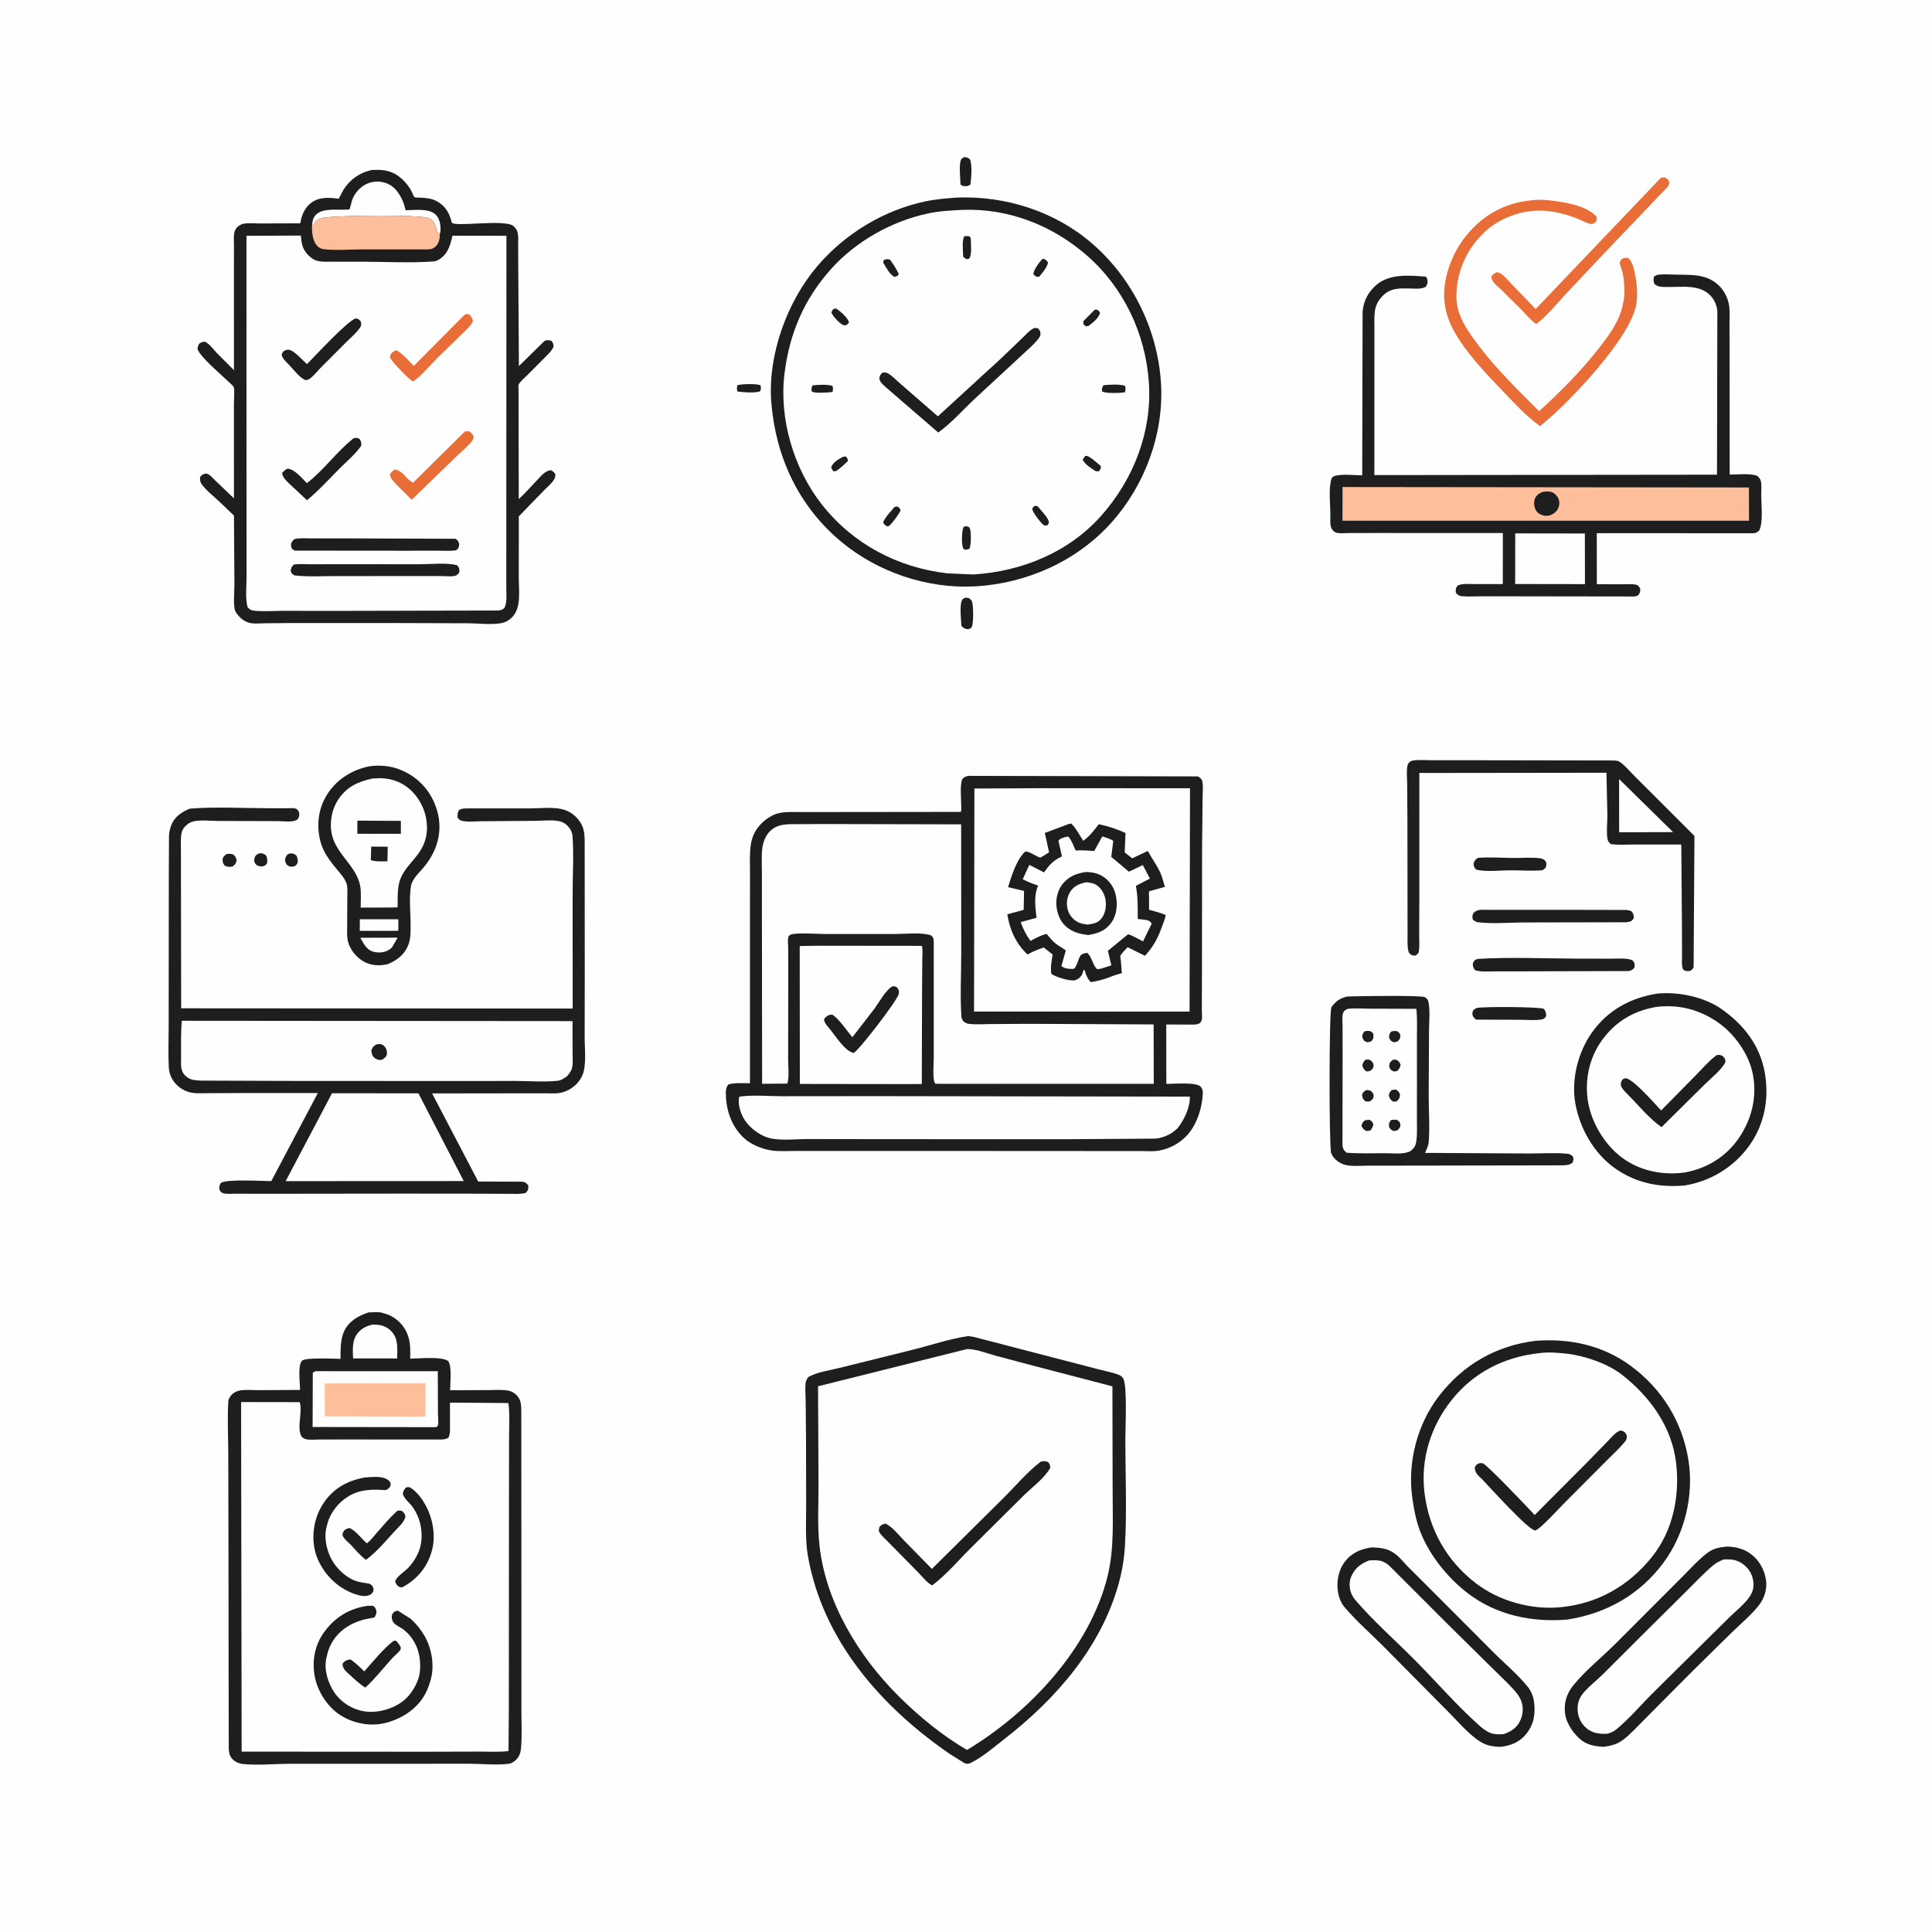 <svg version="1.1" xmlns="http://www.w3.org/2000/svg" style="display: block;" viewBox="0 0 2048 2048" width="1024" height="1024">
<path transform="translate(0,0)" fill="rgb(254,254,254)" d="M -0 -0 L 2048 0 L 2048 2048 L -0 2048 L -0 -0 z"/>
<path transform="translate(0,0)" fill="rgb(31,30,31)" d="M 305.082 905.5 C 306.042 905.098 306.394 904.89 307.536 904.752 C 310.791 904.36 312.193 905.285 314.5 907.331 C 315.126 909.217 315.89 911.187 315.646 913.201 C 315.296 916.094 314.606 916.344 312.5 918.112 C 309.848 918.838 308.692 919.204 306 918.025 C 303.338 916.858 302.784 914.499 302.06 912 C 302.601 908.968 302.817 907.781 305.082 905.5 z"/>
<path transform="translate(0,0)" fill="rgb(31,30,31)" d="M 275 904.5 C 278.13 904.335 279.899 904.997 282.194 906.983 C 283.397 910.045 283.411 911.716 283.145 915 C 281.189 917.9 280.774 917.633 277.534 918.5 C 275.062 918.31 272.735 918.056 271.021 915.994 C 269.362 913.997 269.08 911.939 269.849 909.5 C 270.874 906.25 272.176 905.928 275 904.5 z"/>
<path transform="translate(0,0)" fill="rgb(31,30,31)" d="M 239.765 905.5 C 242.826 904.797 244.128 904.821 247.139 905.713 C 249.716 908.201 250.036 908.541 250.881 912 C 249.744 915.953 249.541 916.094 246.521 918.5 C 243.224 919.064 241.601 919.118 238.5 917.797 C 236.664 915.812 235.883 914.299 235.94 911.5 C 235.998 908.666 237.862 907.234 239.765 905.5 z"/>
<path transform="translate(0,0)" fill="rgb(31,30,31)" d="M 781.557 408.5 L 782.65 408.12 C 786.957 407.002 802.502 406.551 806.275 408.5 C 806.66 411.64 806.938 412.171 805.5 414.928 C 798.787 416.802 788.938 415.89 782 415.079 C 780.554 412.736 781.275 411.155 781.557 408.5 z"/>
<path transform="translate(0,0)" fill="rgb(31,30,31)" d="M 1022.15 166.5 C 1025.68 166.919 1025.92 166.879 1028.5 169.277 C 1030.66 177.09 1029.63 187.623 1028.69 195.71 L 1025.5 197.281 C 1022.12 197.224 1020.7 197.827 1018.14 195.5 C 1018.03 188.137 1016.56 177.706 1018.21 170.694 C 1018.83 168.106 1020.04 167.857 1022.15 166.5 z"/>
<path transform="translate(0,0)" fill="rgb(31,30,31)" d="M 1023.77 633.5 L 1027 633.958 C 1028.48 635.085 1029.37 635.45 1030.17 637.194 C 1032.02 641.207 1032.02 660.354 1030.27 664.408 C 1029.57 666.038 1027.99 666.302 1026.5 667.035 C 1022.69 666.71 1021.84 666.082 1019.13 663.5 C 1018.79 657.18 1017.15 642.436 1019.5 636.763 C 1020.4 634.578 1021.78 634.364 1023.77 633.5 z"/>
<path transform="translate(0,0)" fill="rgb(31,30,31)" d="M 1565.27 1068.5 C 1572.66 1066.93 1630.71 1067.16 1636.5 1069.39 C 1638.63 1072.05 1638.79 1073.25 1639.03 1076.5 C 1637.93 1079.25 1637.81 1079.11 1635.16 1080.5 C 1628.15 1081.97 1619.37 1081.01 1612.17 1081.03 L 1564.5 1080.84 C 1562.32 1078.61 1560.29 1077.04 1560.89 1073.5 C 1561.43 1070.33 1562.74 1070.05 1565.27 1068.5 z"/>
<path transform="translate(0,0)" fill="rgb(31,30,31)" d="M 1566.39 909.5 L 1567.72 909.297 C 1579.95 908.432 1592.96 909.41 1605.26 909.494 C 1614.14 909.554 1624.65 908.548 1633.37 909.974 C 1635.1 910.257 1636.27 910.934 1637.62 912.046 C 1639.02 913.196 1639.41 915.204 1639.17 917 C 1638.72 920.331 1637.67 920.626 1635.12 922.5 C 1623.82 923.481 1612.15 922.528 1600.81 922.564 C 1589.78 922.6 1575.5 924.405 1565 921.913 C 1562.46 919.333 1562.5 919.115 1561.99 915.5 C 1563.27 912.148 1563.32 911.672 1566.39 909.5 z"/>
<path transform="translate(0,0)" fill="rgb(31,30,31)" d="M 1569.03 964.44 L 1688 964.502 L 1716.56 964.597 C 1720.76 964.647 1725.67 964.114 1729.5 966.003 C 1731.89 969.232 1731.74 969.668 1731.84 973.5 C 1729.17 977.143 1728.56 976.727 1724.3 977.622 L 1615.28 977.847 C 1599.99 977.874 1582.61 979.499 1567.59 977.715 C 1564.91 977.397 1563.27 976.658 1561.28 974.79 C 1560.5 971.888 1560.7 970.773 1561.78 967.983 C 1564.58 965.341 1565.41 965.27 1569.03 964.44 z"/>
<path transform="translate(0,0)" fill="rgb(31,30,31)" d="M 1566.3 1016.5 C 1601.07 1014.36 1637.02 1016.13 1671.91 1016.18 L 1708.55 1016.24 C 1715.3 1016.26 1724.24 1015.28 1730.5 1017.95 C 1733.22 1021.36 1732.91 1021.39 1732.66 1025.5 C 1730.31 1028.35 1730.08 1028.41 1726.5 1029.37 L 1619.08 1029.65 L 1583.86 1029.71 C 1577.34 1029.71 1569.93 1030.47 1563.69 1028.5 C 1561.58 1025.84 1561.38 1024.74 1561.2 1021.5 C 1562.86 1017.87 1562.61 1017.96 1566.3 1016.5 z"/>
<path transform="translate(0,0)" fill="rgb(232,109,55)" d="M 1760.56 188.5 L 1764.5 187.892 C 1767.88 189.744 1768.08 189.778 1769.8 193.5 C 1769.25 196.199 1768.26 197.408 1766.46 199.437 L 1698.68 270.385 L 1659.95 311.527 C 1650 322.232 1640.15 334.826 1628.38 343.489 C 1622.36 339.21 1617.43 333.101 1612.29 327.806 L 1589.86 305.588 C 1586.02 302.365 1581.5 298.717 1580.85 293.5 C 1581.9 290.947 1584.25 289.95 1586.5 288.588 C 1592.35 288.965 1597.59 296.183 1601.52 300.31 L 1627.88 327.577 L 1760.56 188.5 z"/>
<path transform="translate(0,0)" fill="rgb(232,109,55)" d="M 1623.09 212.396 C 1629.59 211.383 1637.54 211.734 1644.09 212.555 C 1659.14 214.438 1682.01 217.874 1692.5 229.825 C 1692.8 232.145 1692.78 234.102 1690.82 235.82 C 1688.96 237.453 1687.37 237.76 1685 237.136 C 1680.93 236.066 1676.61 233.52 1672.64 231.963 C 1660.14 227.064 1647.01 223.478 1633.5 223.243 C 1612.05 222.87 1588.64 231.541 1573.16 246.5 C 1554.53 264.504 1544.1 287.885 1543.83 313.871 C 1543.63 334.126 1555.65 350.705 1567.3 366.167 C 1586.61 391.778 1608.99 413.182 1631.48 435.898 C 1653.47 415.981 1674.18 395.092 1692.7 371.884 C 1701.5 360.851 1710.89 348.635 1716.38 335.545 C 1719.47 328.197 1720.85 321.066 1721.93 313.242 C 1722.08 305.463 1721.67 296.615 1720.01 289 C 1719.48 286.535 1716.65 279.98 1717.12 278 C 1717.39 276.825 1718.24 275.864 1718.81 274.796 C 1721.41 273.166 1722.82 273.278 1725.77 273.328 C 1730.32 277.241 1731.84 284.051 1732.98 289.733 L 1733.33 291.5 C 1735.23 300.812 1735.98 311.09 1734.89 320.571 C 1730.75 356.525 1660.64 429.854 1632.46 451.628 L 1630.53 450.278 C 1617.62 440.627 1605.78 427.917 1594.64 416.294 C 1575.85 396.687 1554.16 374.386 1541.07 350.5 C 1536.15 341.524 1532.49 331.205 1531.31 321 C 1528.41 296.067 1539.14 268.061 1554.86 249.046 C 1572.53 227.67 1595.56 214.988 1623.09 212.396 z"/>
<path transform="translate(0,0)" fill="rgb(31,30,31)" d="M 1496.29 806.5 C 1502.74 805.076 1510.52 805.853 1517.12 805.852 L 1558.37 805.877 L 1707.03 806.117 C 1709.51 806.163 1714.21 805.92 1716.32 807.201 C 1722.04 810.676 1728.58 818.74 1733.51 823.498 L 1796.19 886.141 L 1795.3 1025.5 C 1793.88 1027.53 1793.18 1028.88 1790.5 1029.34 C 1788.14 1029.75 1786.11 1029.15 1784.2 1027.84 C 1782.31 1023.58 1783.05 1018.09 1783.02 1013.46 L 1782.93 982.281 L 1782.24 895.211 L 1732.04 895.224 C 1723.92 895.328 1715.58 895.82 1707.5 894.814 C 1705.96 893.304 1704.45 891.924 1704.05 889.681 C 1702.7 882.074 1703.87 872.175 1703.89 864.363 L 1702.91 819.129 L 1504.55 819.384 L 1504.54 955.737 L 1504.39 990.125 C 1504.36 995.881 1504.87 1002.32 1504.12 1007.98 C 1503.71 1011 1502.82 1011.12 1500.5 1012.95 C 1496 1012.87 1496.31 1012.69 1493.35 1009.69 C 1491.59 1003.61 1492.09 997.258 1492.07 990.992 L 1492.03 961.238 L 1491.93 870.85 L 1491.67 831.428 C 1491.64 825.437 1490.77 817.867 1491.89 812 C 1492.49 808.813 1493.68 808.202 1496.29 806.5 z"/>
<path transform="translate(0,0)" fill="rgb(254,254,254)" d="M 1716.31 825.828 L 1773.52 882.068 L 1716.37 882.224 L 1716.31 825.828 z"/>
<path transform="translate(0,0)" fill="rgb(31,30,31)" d="M 391.962 812.242 C 402.995 810.835 413.63 811.74 424 815.829 C 440.345 822.275 453.18 834.445 460.219 850.574 C 470.838 874.909 465.977 898.963 449.5 919.016 C 444.619 924.956 436.925 931.595 435.635 939.3 C 433.477 952.191 435.307 968.125 435.247 981.327 C 435.214 988.797 435.472 995.445 432.525 1002.46 C 428.396 1012.29 420.516 1018.11 410.954 1022.07 C 401.978 1024.22 392.441 1023.59 384.452 1018.61 C 377.275 1014.14 371.285 1006.74 369.021 998.533 C 367.507 993.045 368.015 986.872 368.02 981.204 L 368.172 950.635 C 368.189 946.079 368.751 940.378 367.175 936.103 C 365.226 930.817 360.973 926.174 357.417 921.906 C 349.004 911.807 341.531 902.023 338.866 888.74 C 335.48 871.864 338.095 855.041 347.808 840.609 C 358.101 825.316 374.13 815.634 391.962 812.242 z"/>
<path transform="translate(0,0)" fill="rgb(254,254,254)" d="M 381.954 994.08 L 421.497 993.955 L 415.559 1004.29 C 414.32 1005.51 413.01 1006.49 411.488 1007.32 C 406.635 1010 400.392 1010.29 395.136 1008.67 C 388.391 1006.59 385.173 999.78 381.954 994.08 z"/>
<path transform="translate(0,0)" fill="rgb(254,254,254)" d="M 381.427 974.461 L 422.275 974.46 L 422.22 986.717 L 381.4 986.765 L 381.427 974.461 z"/>
<path transform="translate(0,0)" fill="rgb(254,254,254)" d="M 395.115 825.222 L 402.795 824.919 C 416.155 825.017 428.079 829.859 437.418 839.572 C 445.053 847.513 450.424 858.268 452.017 869.195 C 453.949 882.449 451.437 893.955 443.482 904.849 C 437.17 913.49 428.916 920.908 424.732 930.958 C 420.812 940.378 421.681 951.798 421.509 961.854 L 412.25 962.033 L 382.354 962.073 C 382.295 954.723 383.145 945.635 381.698 938.457 C 377.571 917.978 356.799 905.876 351.898 885 C 348.962 872.495 351.575 857.989 358.687 847.33 C 367.586 833.996 379.849 828.401 395.115 825.222 z"/>
<path transform="translate(0,0)" fill="rgb(31,30,31)" d="M 393.509 897.431 L 411.027 897.563 L 410.687 913.073 C 405.442 913.019 397.901 913.565 393.067 911.737 L 393.509 897.431 z"/>
<path transform="translate(0,0)" fill="rgb(31,30,31)" d="M 378.858 869.902 L 424.909 870.167 L 424.937 883.864 L 378.759 883.826 L 378.858 869.902 z"/>
<path transform="translate(0,0)" fill="rgb(31,30,31)" d="M 1454.02 1640.32 C 1463.44 1640.57 1471.15 1641.32 1478.97 1647.2 C 1484.01 1650.99 1487.89 1656 1492.21 1660.53 L 1513.78 1682.01 L 1582.79 1751.21 C 1594.85 1763.32 1609.23 1775.15 1619.81 1788.5 C 1623.11 1792.67 1625.35 1798.27 1626.07 1803.54 C 1627.8 1816.31 1626.23 1827.68 1617.88 1838.01 C 1610.84 1846.73 1602 1850.27 1591.19 1851.7 C 1582.86 1851.61 1575.75 1850.55 1568.58 1845.91 C 1556.29 1837.96 1545.24 1824.57 1534.8 1814.18 L 1467.84 1746.57 C 1453.82 1732.34 1437.71 1718.49 1424.92 1703.23 C 1421.56 1699.21 1419.34 1693.51 1418.44 1688.41 C 1416.49 1677.37 1418.52 1664.95 1425.34 1655.87 C 1432.71 1646.04 1442.24 1641.94 1454.02 1640.32 z"/>
<path transform="translate(0,0)" fill="rgb(254,254,254)" d="M 1451.31 1654.12 C 1455.59 1653.93 1460.57 1653.52 1464.68 1654.89 C 1467.86 1655.95 1470.55 1657.76 1473 1660.02 L 1531.38 1718.43 L 1581.27 1767.73 C 1589.32 1775.76 1598.05 1783.66 1605.57 1792.15 C 1608.05 1794.95 1610.37 1798.08 1611.91 1801.5 C 1615.09 1808.54 1614.81 1816.45 1611.69 1823.44 C 1608.08 1831.52 1602.21 1835.22 1594.2 1838.2 C 1589.96 1838.58 1584.8 1838.71 1580.73 1837.3 C 1576.12 1835.7 1571.48 1832.17 1567.84 1828.91 C 1544.37 1807.89 1523.16 1783.41 1501 1760.97 C 1479.91 1739.62 1456.6 1719.18 1437.04 1696.5 C 1435.09 1694.25 1433.61 1691.82 1432.43 1689.09 C 1430.41 1684.43 1430.05 1676.77 1432.03 1672 C 1436.05 1662.28 1441.98 1657.86 1451.31 1654.12 z"/>
<path transform="translate(0,0)" fill="rgb(31,30,31)" d="M 1831.21 1639.38 C 1840.3 1639.9 1847.95 1641.54 1855.5 1646.96 C 1864.55 1653.46 1870.43 1663.84 1872.02 1674.77 C 1873.39 1684.2 1870.5 1693.95 1864.68 1701.43 C 1856.61 1711.8 1845.35 1721.22 1835.85 1730.39 L 1793.19 1772.4 L 1742.48 1823.43 C 1735.38 1830.42 1728.22 1838.58 1720.27 1844.5 C 1713.87 1849.27 1707.04 1850.78 1699.33 1851.76 C 1691.46 1851.08 1683.63 1850.05 1677.07 1845.2 C 1668.51 1838.86 1660.41 1827.14 1659.04 1816.5 C 1657.56 1805 1660.76 1795.05 1668.09 1786.13 C 1681.12 1770.28 1698.45 1756.47 1713.03 1741.86 L 1782.83 1671.95 C 1791.59 1663.38 1800.91 1652.65 1810.79 1645.5 C 1817.04 1640.98 1823.79 1640.16 1831.21 1639.38 z"/>
<path transform="translate(0,0)" fill="rgb(254,254,254)" d="M 1827.31 1653.07 C 1832.99 1652.87 1837.75 1652.86 1843 1655.29 C 1849.72 1658.39 1855.31 1664.34 1857.5 1671.47 C 1859.58 1678.27 1859.3 1684.84 1855.67 1691.01 C 1850.56 1699.69 1838.9 1708.65 1831.69 1715.91 L 1752.94 1793.81 C 1740.02 1806.57 1727.28 1821.79 1713.34 1833.25 C 1710.34 1835.71 1707.48 1836.84 1703.76 1837.85 C 1699.06 1838.11 1693.46 1837.83 1689 1836.19 C 1682.4 1833.77 1677.11 1828.44 1674.4 1821.98 C 1671.72 1815.62 1671.49 1807.17 1674.44 1800.87 C 1675.84 1797.89 1677.82 1795.16 1680.03 1792.73 C 1685.67 1786.52 1692.41 1781.35 1698.43 1775.5 L 1741.16 1732.85 L 1787.34 1687.01 C 1796.63 1677.8 1805.78 1668 1815.76 1659.55 C 1819.4 1656.47 1822.93 1654.8 1827.31 1653.07 z"/>
<path transform="translate(0,0)" fill="rgb(31,30,31)" d="M 1428.1 1056.32 L 1429.19 1056.27 C 1438.4 1055.93 1507.01 1054.91 1510.5 1057.04 C 1511.66 1057.75 1512.5 1058.88 1513.5 1059.79 C 1516.48 1068.7 1514.84 1082.48 1514.83 1091.99 L 1514.48 1160.31 C 1514.42 1176.88 1515.79 1194.44 1514.47 1210.9 C 1514.18 1214.64 1512.07 1218.69 1510.62 1222.11 L 1621.21 1222.74 C 1634.33 1222.79 1648.7 1221.66 1661.63 1223.04 C 1664.66 1223.36 1665.24 1224.19 1667.5 1226.13 C 1668.09 1229.23 1668.11 1229.59 1666.93 1232.5 C 1663.16 1235.38 1660.64 1234.98 1656.11 1235.31 L 1497.92 1235.59 L 1450.32 1235.64 C 1442.67 1235.65 1431.15 1236.89 1424 1234.21 C 1418.32 1232.09 1413.43 1228.1 1411.12 1222.4 C 1408.81 1216.72 1408.8 1075.91 1411.22 1068.38 C 1411.39 1067.83 1411.6 1067.28 1411.9 1066.79 L 1413.01 1065.5 C 1417.44 1060.27 1421.45 1057.96 1428.1 1056.32 z"/>
<path transform="translate(0,0)" fill="rgb(254,254,254)" d="M 1428.31 1069.5 C 1435.57 1068.42 1444.06 1069.25 1451.45 1069.24 L 1501.33 1069.4 C 1502.54 1078.93 1502 1089.05 1502.01 1098.67 L 1502.02 1148.78 L 1501.98 1186.7 C 1501.96 1194.17 1502.49 1202.1 1501.36 1209.49 L 1501.1 1211 C 1500.33 1215.65 1498.37 1217.38 1494.9 1220.49 L 1493.06 1221.11 C 1485.64 1223.75 1476.85 1222.45 1469.03 1222.45 C 1455.24 1222.46 1441.25 1222.96 1427.5 1221.94 C 1426.33 1220.97 1425.22 1219.99 1424.43 1218.65 C 1423.46 1216.99 1423.12 1215.25 1423.08 1213.34 L 1423.23 1120.35 L 1423.19 1088.04 C 1423.19 1083.86 1422.4 1077.89 1423.7 1074 C 1424.62 1071.22 1425.9 1070.94 1428.31 1069.5 z"/>
<path transform="translate(0,0)" fill="rgb(31,30,31)" d="M 1446.9 1187.5 L 1451.5 1186.97 C 1454.21 1188.48 1454.38 1188.74 1455.81 1191.5 C 1455.09 1195.06 1454.81 1195.73 1452.47 1198.5 L 1448.5 1198.99 C 1445.33 1197.12 1444.94 1196.73 1443.18 1193.5 C 1444.12 1190.22 1444.39 1189.81 1446.9 1187.5 z"/>
<path transform="translate(0,0)" fill="rgb(31,30,31)" d="M 1446.17 1093.5 C 1447.58 1092.99 1448.68 1092.67 1450.2 1092.78 C 1453.63 1093.04 1453.58 1093.28 1455.85 1096 C 1455.92 1100.22 1456.32 1100.53 1453.5 1103.93 L 1449.5 1104.87 C 1446.74 1103.8 1445.69 1103.62 1444.5 1100.64 C 1443.32 1097.67 1444.58 1095.85 1446.17 1093.5 z"/>
<path transform="translate(0,0)" fill="rgb(31,30,31)" d="M 1476.38 1123.5 L 1479.5 1123.13 C 1482.88 1124.93 1483.04 1125.07 1484.73 1128.5 C 1484.06 1131.8 1483.69 1132.38 1481.5 1134.96 L 1479.76 1135.6 C 1476.83 1136.16 1475.96 1135.17 1473.82 1133.5 C 1473.15 1132.1 1472.58 1131.01 1472.7 1129.41 C 1472.96 1126 1474.06 1125.65 1476.38 1123.5 z"/>
<path transform="translate(0,0)" fill="rgb(31,30,31)" d="M 1474.71 1093.5 C 1476.97 1092.8 1478.16 1092.89 1480.5 1092.93 C 1483.05 1094.42 1483.23 1094.58 1484.5 1097.23 C 1484.06 1100.93 1484.28 1101.22 1481.5 1103.99 L 1477.5 1104.92 C 1474.44 1103.57 1474.31 1103.29 1472.53 1100.42 C 1472.5 1096.68 1472.51 1096.52 1474.71 1093.5 z"/>
<path transform="translate(0,0)" fill="rgb(31,30,31)" d="M 1447.25 1123.5 C 1449.67 1122.88 1450.66 1123.05 1453 1123.9 C 1454.85 1125.92 1456.13 1126.99 1455.98 1130 C 1455.84 1132.69 1454.34 1133.62 1452.5 1135.21 C 1451.2 1135.6 1449.84 1135.65 1448.5 1135.79 C 1445.39 1133.42 1445.33 1133.02 1444.14 1129.5 C 1444.88 1126.43 1445.13 1125.83 1447.25 1123.5 z"/>
<path transform="translate(0,0)" fill="rgb(31,30,31)" d="M 1474.26 1187.5 C 1476.58 1186.76 1478.12 1186.89 1480.5 1186.99 C 1482.62 1188.38 1483.83 1188.8 1484.34 1191.5 C 1484.91 1194.5 1483.37 1196.09 1481.5 1198.07 C 1480.2 1198.54 1478.85 1198.72 1477.5 1198.98 C 1474.87 1197.92 1474.04 1197.23 1472.5 1194.86 C 1472.18 1191.02 1472.29 1190.82 1474.26 1187.5 z"/>
<path transform="translate(0,0)" fill="rgb(31,30,31)" d="M 1448.47 1155.5 C 1450 1155.43 1451.51 1155.91 1453 1156.22 C 1454.82 1158.12 1456.2 1159.1 1456.06 1162 C 1455.92 1165.03 1454.24 1165.79 1452.09 1167.5 C 1450.58 1167.77 1449.04 1167.62 1447.5 1167.58 C 1444.55 1164.79 1444.46 1164.52 1443.8 1160.5 C 1445.15 1157.29 1445.43 1157.28 1448.47 1155.5 z"/>
<path transform="translate(0,0)" fill="rgb(31,30,31)" d="M 1475.26 1155.5 C 1476.77 1155.14 1478.46 1155.16 1480 1155.07 C 1482.41 1156.86 1482.85 1157.27 1484.07 1160 C 1483.62 1164.33 1483.62 1164.47 1480.52 1167.5 L 1477 1167.87 C 1473.73 1165.56 1473.5 1165.28 1472.18 1161.5 C 1472.71 1158.6 1473.15 1157.56 1475.26 1155.5 z"/>
<path transform="translate(0,0)" fill="rgb(31,30,31)" d="M 1756.48 1053.28 C 1778.73 1050.99 1806.28 1056.65 1824.85 1069.61 C 1848.76 1086.3 1866.08 1108.84 1870.94 1138.1 C 1875.48 1165.39 1870.2 1192.72 1853.7 1215.26 C 1837.35 1237.6 1812.63 1252.47 1785.41 1256.72 C 1758.68 1258.86 1734.71 1254.23 1712.5 1238.83 C 1689.87 1223.14 1674.47 1196.11 1669.84 1169.21 C 1665.5 1144 1672.85 1115.16 1687.57 1094.44 C 1704.44 1070.69 1728.21 1057.93 1756.48 1053.28 z"/>
<path transform="translate(0,0)" fill="rgb(254,254,254)" d="M 1756.07 1067.32 C 1779.5 1064.65 1800.58 1069.94 1820 1083.01 C 1838.41 1095.42 1854.07 1117.24 1858.2 1139.32 C 1862.69 1163.35 1856.74 1186.85 1842.99 1206.77 C 1829.49 1226.31 1809.52 1238.48 1786.41 1242.78 C 1764.52 1245.98 1741.65 1241.97 1723.01 1229.68 C 1703.12 1216.57 1687.88 1192.57 1683.6 1169.19 C 1679.39 1146.24 1684.38 1121.75 1698.08 1102.78 C 1712.52 1082.77 1731.91 1071.34 1756.07 1067.32 z"/>
<path transform="translate(0,0)" fill="rgb(31,30,31)" d="M 1819.77 1118.5 C 1822.34 1117.91 1823.47 1118.29 1825.91 1119.24 C 1828.53 1122.07 1828.92 1121.94 1828.97 1126 C 1824.57 1134.54 1813.75 1142.83 1806.79 1149.79 L 1761.29 1194.84 C 1748.26 1185.72 1736.44 1171.18 1725.14 1159.83 C 1722.08 1156.81 1719.73 1154.53 1718.11 1150.5 C 1718.18 1148.83 1718.12 1147.35 1718.97 1145.86 C 1720.38 1143.38 1720.89 1143.57 1723.5 1142.94 C 1732.12 1144.52 1754.06 1169.97 1760.87 1177.12 L 1798 1139.44 C 1804.68 1132.67 1811.37 1124.73 1819 1119.06 L 1819.77 1118.5 z"/>
<path transform="translate(0,0)" fill="rgb(31,30,31)" d="M 1756.36 291.5 L 1759.01 291.074 C 1765.6 290.548 1772.68 291.11 1779.33 291.185 C 1795.21 291.362 1810.32 290.933 1822.53 303.102 C 1827.46 308.007 1831.09 314.924 1832.52 321.71 C 1833.91 328.294 1833.36 335.815 1833.37 342.531 L 1833.41 376.78 L 1833.54 503.109 C 1842.52 503.026 1853.97 501.582 1862.5 504.275 C 1864.42 506.122 1865.87 507.131 1866.54 509.881 C 1867.62 514.298 1866.96 520.434 1866.96 525.031 C 1866.99 535.104 1869.3 553.735 1864.75 562.5 C 1863.73 563.209 1862.8 564.082 1861.68 564.626 C 1859.49 565.694 1853.51 565.217 1850.99 565.221 L 1823.53 565.239 L 1692.65 565.18 L 1692.72 619.317 L 1720.83 619.37 C 1724.91 619.39 1729.98 618.89 1733.94 619.714 C 1736.91 620.33 1737.18 621.733 1738.69 624.075 C 1738.74 627.877 1738.75 627.999 1736.5 631.056 C 1734.81 631.957 1733.68 632.248 1731.77 632.3 L 1619.1 632.139 L 1572.12 632.08 C 1564.74 632.064 1556.79 632.664 1549.5 632.004 C 1546.45 631.727 1545.43 630.57 1543.28 628.5 C 1543.03 624.69 1542.82 624.273 1544.92 620.87 C 1549.82 618.289 1556.45 619.164 1561.91 619.14 L 1593.05 619.141 L 1593.1 565.027 L 1459.55 564.998 L 1430.19 565.029 C 1425.96 565.063 1419.97 565.872 1416.06 564.492 C 1413.98 563.756 1412.18 561.752 1411.31 559.792 C 1409.57 555.86 1410.3 549.184 1410.26 544.815 C 1410.15 533.682 1408.13 517.741 1411.5 507.241 L 1413.17 505.204 C 1420.4 501.819 1435.74 503.881 1444 503.896 L 1444.41 330.574 C 1445.23 319.279 1450.35 309.469 1458.96 302.087 C 1473.19 289.878 1493.84 291.92 1511.5 293.285 C 1512.25 294.304 1512.6 294.612 1512.95 296 C 1513.77 299.257 1513.1 301.821 1511.1 304.237 C 1505.71 306.787 1499.83 305.872 1494 305.796 C 1482.67 305.649 1473.96 305.203 1465.4 313.915 C 1461.04 318.349 1458.29 323.71 1457.41 329.9 C 1456.52 336.216 1456.98 343.065 1456.96 349.465 L 1456.92 385.028 L 1456.89 503.623 L 1820.09 503.193 L 1820.46 329.872 C 1819.96 323.899 1817.65 318.323 1813.62 313.856 C 1802.01 300.951 1782.7 304.513 1767.09 304.214 C 1762.22 304.121 1757.7 304.499 1753.82 301.091 C 1752.57 297.903 1752.64 296.556 1753.26 293.185 L 1756.36 291.5 z"/>
<path transform="translate(0,0)" fill="rgb(254,254,254)" d="M 1606.21 565.402 L 1680.02 565.532 L 1680.12 619.199 L 1606.14 619.085 L 1606.21 565.402 z"/>
<path transform="translate(0,0)" fill="rgb(253,191,155)" d="M 1423.14 516.273 L 1853.96 516.742 L 1854.01 551.98 L 1423.08 551.966 L 1423.14 516.273 z"/>
<path transform="translate(0,0)" fill="rgb(31,30,31)" d="M 1635.08 521.5 C 1637.61 521.099 1640.77 520.758 1643.29 521.225 C 1646.45 521.81 1649.53 524.253 1651.18 526.955 C 1653.1 530.09 1653.44 534.102 1652.25 537.549 C 1650.72 541.984 1647.62 544.328 1643.5 546.162 C 1640.83 546.81 1638.85 547.14 1636.15 546.445 C 1632.6 545.531 1629.63 543.829 1627.92 540.5 C 1626.23 537.211 1625.65 532.642 1626.92 529.143 C 1628.46 524.902 1631.09 523.222 1635.08 521.5 z"/>
<path transform="translate(0,0)" fill="rgb(31,30,31)" d="M 201.158 857.197 C 228.494 855.026 257.131 856.721 284.6 856.769 L 304.16 856.797 C 306.645 856.808 310.665 856.324 313 857.027 C 315.935 857.912 316.122 859.451 317.356 862 C 317.144 865.015 317.071 868.076 313.841 869.526 C 308.874 871.755 299.917 870.44 294.306 870.419 L 231.348 870.238 C 223.419 870.232 212.635 868.913 205.059 870.701 C 201.794 871.472 198.848 873.335 196.526 875.723 C 194.184 878.131 192.727 880.652 192.262 884 C 191.321 890.786 191.809 898.072 191.813 904.921 L 191.847 942.184 L 192.046 1068.85 L 607.037 1069.12 L 607.03 946.409 C 607.018 926.701 608.361 905.945 606.884 886.342 C 606.637 883.061 605.47 880.212 603.495 877.594 C 600.919 874.18 597.617 871.686 593.417 870.659 C 585.833 868.804 575.181 870.066 567.308 870.126 L 510.479 870.543 C 504.092 870.585 496.151 871.609 490 870.169 C 487.27 869.529 486.491 868.778 484.981 866.5 C 484.991 862.909 484.806 861.83 486.637 858.635 C 489.825 856.87 491.941 857.003 495.523 856.961 L 561.186 856.945 C 571.626 856.942 585.116 855.363 595.245 857.64 C 601.588 859.066 606.672 861.987 611.193 866.663 C 615.001 870.602 617.782 875.46 618.866 880.839 C 620.131 887.118 619.757 893.887 619.784 900.269 L 619.812 930.319 L 619.858 1034.66 L 619.77 1099.8 C 619.74 1111.4 621.822 1128.55 617.609 1139.25 C 614.499 1147.14 607.515 1153.69 599.714 1156.75 L 598.138 1157.33 C 592.096 1159.62 585.612 1158.99 579.257 1158.95 L 551.028 1158.96 L 458.054 1159.07 L 506.929 1252.48 L 553 1252.64 C 556.783 1252.92 557.516 1253.69 560 1256.5 C 559.959 1260.7 560.316 1261.06 557.5 1264.43 C 552.123 1266.08 545.801 1265.51 540.198 1265.53 L 506.248 1265.37 L 425.991 1265.29 L 278.643 1265.47 L 249.381 1265.38 C 245.521 1265.36 239.911 1266.01 236.284 1264.77 C 234.497 1264.15 233.28 1262.83 232.73 1261 C 231.869 1258.13 232.872 1256.53 234.007 1254 C 239.927 1249.64 278.047 1251.99 287.571 1252.03 L 336.923 1158.67 L 251.035 1158.69 L 219.48 1158.82 C 212.516 1158.84 205.358 1159.52 198.688 1157.15 C 191.035 1154.44 184.302 1148.5 181.124 1140.98 C 179.884 1138.04 179.167 1135.18 178.979 1132 C 178.159 1118.11 178.788 1103.78 178.793 1089.85 L 178.866 1010.05 L 178.936 928.8 L 179.16 885.802 C 179.376 881.839 180.193 878.092 181.686 874.402 C 185.304 865.463 192.698 860.769 201.158 857.197 z"/>
<path transform="translate(0,0)" fill="rgb(254,254,254)" d="M 351.961 1158.89 L 443.54 1158.95 L 491.589 1251.97 L 443.5 1252 L 302.808 1252.06 L 351.961 1158.89 z"/>
<path transform="translate(0,0)" fill="rgb(254,254,254)" d="M 192.683 1082.07 L 606.898 1082.42 L 606.937 1115.82 C 606.934 1120.98 607.616 1127.35 606.3 1132.34 C 605.445 1135.57 603.258 1138.2 601.18 1140.75 C 597.944 1143.03 595.043 1145.26 590.969 1145.69 C 576.951 1147.2 561.623 1145.89 547.444 1145.86 L 459.929 1145.9 L 301.103 1145.81 L 213.756 1145.49 C 206.395 1145.26 200.486 1145.05 195.343 1139.08 C 190.925 1133.95 191.982 1126.53 191.956 1120.21 C 191.905 1107.53 191.637 1094.71 192.683 1082.07 z"/>
<path transform="translate(0,0)" fill="rgb(31,30,31)" d="M 398.244 1107.5 L 400.105 1106.93 C 402.638 1106.36 404.917 1106.81 406.912 1108.5 C 409.267 1110.49 410.385 1114 410.128 1117 C 409.847 1120.28 407.859 1121.3 405.5 1123.06 C 404.764 1123.35 404.281 1123.6 403.438 1123.64 C 401.056 1123.77 398.542 1122.81 396.782 1121.22 C 394.363 1119.04 394.009 1116.52 393.635 1113.5 C 394.969 1109.96 395.38 1109.68 398.244 1107.5 z"/>
<path transform="translate(0,0)" fill="rgb(31,30,31)" d="M 1627.51 1421.36 C 1663.35 1418.48 1698.56 1425.92 1728 1447.39 C 1761.63 1471.91 1783.36 1506.95 1789.85 1548 C 1795.72 1585.14 1785.88 1625.86 1763.69 1656.07 C 1738.51 1690.34 1702.87 1710.37 1661.37 1716.82 C 1624.16 1719.9 1586.63 1712.24 1556.44 1689.32 C 1535.11 1673.13 1515.56 1649.11 1505.74 1624.08 C 1501.07 1612.19 1498.69 1599.47 1496.99 1586.86 C 1491.96 1549.46 1502.52 1509.36 1525.62 1479.49 C 1551.25 1446.37 1586.04 1426.46 1627.51 1421.36 z"/>
<path transform="translate(0,0)" fill="rgb(254,254,254)" d="M 1631.53 1434.39 C 1640.84 1433.12 1651.19 1433.87 1660.5 1434.91 C 1679.65 1437.05 1704.2 1445.38 1719.45 1457.35 C 1749.3 1480.79 1772.41 1512.68 1776.8 1551.25 C 1780.77 1586.12 1773.36 1622.96 1750.88 1650.74 C 1726.38 1681.02 1694.08 1699.58 1655.35 1703.6 C 1623.88 1706.93 1589.35 1697.47 1564.23 1678.14 C 1533.15 1654.22 1514.6 1620.69 1509.98 1582 C 1505.76 1546.61 1516.74 1511.75 1538.87 1484.02 C 1562.35 1454.61 1594.47 1438.53 1631.53 1434.39 z"/>
<path transform="translate(0,0)" fill="rgb(31,30,31)" d="M 1717.32 1516.5 C 1718.08 1516.48 1718.75 1516.42 1719.5 1516.69 C 1722.49 1517.78 1723.01 1518.89 1724.42 1521.5 C 1724.51 1524.22 1724.54 1525.67 1722.8 1527.87 C 1717.3 1534.84 1709.94 1541.35 1703.7 1547.71 L 1659.14 1592.42 C 1654.88 1596.69 1631.07 1622.66 1627.31 1622.36 C 1619.75 1621.76 1578.36 1575.53 1570.73 1567.66 C 1566.4 1563.63 1563.6 1561.56 1563.31 1555.5 C 1565.03 1552.36 1565.21 1552.39 1568.5 1550.93 C 1569.64 1551.03 1570.83 1550.88 1571.92 1551.23 C 1576.41 1552.69 1619.85 1598.4 1626.84 1605.97 L 1683.66 1548.92 L 1704.49 1527.5 C 1707.73 1524.17 1711.62 1519.3 1715.8 1517.2 L 1717.32 1516.5 z"/>
<path transform="translate(0,0)" fill="rgb(31,30,31)" d="M 1026.4 1416.26 L 1032.88 1417.35 L 1115.23 1438.76 L 1164.09 1451.43 C 1171.34 1453.36 1179.4 1454.76 1186.3 1457.54 C 1188.28 1458.34 1189.75 1459.65 1190.79 1461.5 C 1195.07 1469.06 1192.89 1515.18 1192.9 1526.16 C 1192.94 1563.08 1194.61 1601.07 1192.53 1637.89 C 1191.76 1651.48 1189.74 1664.41 1186.17 1677.53 C 1167.63 1745.72 1119.59 1800.78 1064.87 1843.3 C 1054.21 1851.58 1042.51 1861.8 1030.5 1867.99 C 1027.18 1869.7 1026.08 1870.2 1022.5 1869.07 L 1006.68 1859.2 C 934.224 1809.32 872.417 1739.18 856.512 1649.96 C 853.487 1632.99 854.537 1615.12 854.56 1597.95 L 854.417 1526.25 L 854.043 1485.09 C 853.992 1478.88 853.24 1471.78 854.053 1465.66 C 854.361 1463.34 855.506 1461.64 856.789 1459.78 C 865.887 1454.38 879.642 1452.69 890 1450.04 L 967.654 1430.74 C 986.902 1425.94 1006.88 1419.13 1026.4 1416.26 z"/>
<path transform="translate(0,0)" fill="rgb(254,254,254)" d="M 1024.6 1430.18 C 1033.28 1429.45 1046.93 1434.79 1055.45 1437.13 L 1096.39 1448 L 1179.21 1469.59 L 1179.42 1577.82 C 1179.33 1608.77 1181.51 1640.99 1173.99 1671.21 C 1155.06 1747.23 1091.21 1815.39 1025.04 1855.01 C 998.759 1839.72 974.048 1819.37 952.5 1797.91 C 910.613 1756.19 875.899 1699.6 868.881 1639.95 C 866.288 1617.91 867.75 1594.75 867.663 1572.55 L 867.176 1469.51 L 1024.6 1430.18 z"/>
<path transform="translate(0,0)" fill="rgb(31,30,31)" d="M 1103.15 1549.5 C 1106.84 1548.68 1107.38 1548.5 1111.1 1549.84 C 1112.92 1552.51 1113.26 1552.82 1113.29 1556.01 C 1107.59 1566.66 1093.52 1577.01 1084.87 1585.58 L 1030.26 1639.8 C 1016.63 1653.22 1003.45 1669.15 988.171 1680.58 C 983.188 1678.47 977.149 1670.68 973.186 1666.67 L 939.752 1632.77 C 937.355 1630.3 934.304 1627.64 932.468 1624.73 C 930.963 1622.34 931.769 1621.07 932.315 1618.5 C 934.743 1616.18 935.244 1615.87 938.5 1615.07 C 945.332 1617.81 952.907 1627.43 958.13 1632.78 L 987.818 1663.12 L 1064.57 1587.11 C 1076.74 1574.89 1088.68 1560.76 1102.22 1550.2 L 1103.15 1549.5 z"/>
<path transform="translate(0,0)" fill="rgb(31,30,31)" d="M 390.616 1391.21 C 395.292 1391.21 400.262 1390.37 404.848 1391.53 L 406 1391.85 C 409.18 1392.72 412.125 1393.69 415.032 1395.28 C 423.649 1399.99 430.275 1407.97 432.964 1417.45 L 433.352 1418.87 C 435.278 1425.69 434.817 1433.17 434.841 1440.22 C 444.172 1440.16 468.086 1437.59 475.179 1442.82 C 479.272 1449.23 477.145 1465.84 477.124 1473.71 L 518.343 1473.56 C 524.969 1473.54 532.494 1472.87 539 1474.15 C 542 1474.74 544.55 1476.14 546.819 1478.17 C 552.233 1483 552.471 1488.5 552.59 1495.29 L 552.737 1725.41 L 552.714 1812.12 C 552.665 1825.81 553.57 1840.55 552.21 1854.13 C 551.772 1858.5 550.166 1862.39 547.007 1865.5 C 544.6 1867.87 541.918 1869.41 538.522 1869.79 C 525.383 1871.26 510.353 1869.66 497.044 1869.64 L 405.5 1869.69 L 305.765 1869.7 C 289.976 1869.79 272.561 1871.59 257.015 1869.84 C 253.711 1869.46 250.34 1868.09 247.776 1865.98 C 243.657 1862.58 242.726 1858.74 242.497 1853.54 L 242.352 1782.56 L 242.213 1650.41 L 241.979 1540.51 C 241.939 1522.53 240.92 1503.92 241.984 1486 C 242.177 1482.74 243.776 1480.38 246.041 1478.11 C 248.016 1476.14 250.389 1474.86 253.106 1474.22 C 259.256 1472.76 267.605 1473.65 274 1473.63 L 318.05 1473.39 C 318.098 1466.19 315.394 1447.44 320.128 1442.46 C 323.674 1438.73 354.281 1440.42 360.986 1440.42 C 360.882 1431.26 360.828 1419.37 364.848 1411.01 C 370.046 1400.2 379.821 1394.89 390.616 1391.21 z"/>
<path transform="translate(0,0)" fill="rgb(254,254,254)" d="M 394.286 1404.27 L 395.683 1404.18 C 402.923 1403.9 409.554 1405.76 414.7 1411 C 422.499 1418.94 421.133 1429.85 420.977 1440.02 L 401.5 1440.01 L 374.279 1440 C 374.015 1432.23 373.159 1422.84 377.317 1415.91 C 381.313 1409.24 387.016 1406.1 394.286 1404.27 z"/>
<path transform="translate(0,0)" fill="rgb(254,254,254)" d="M 334.346 1453.5 L 464.098 1453.55 L 464.246 1498.65 C 464.242 1501.61 465.11 1508.36 464.228 1510.97 C 463.956 1511.78 463.076 1512.23 462.5 1512.86 L 331.385 1512.68 L 331.574 1455.03 L 334.346 1453.5 z"/>
<path transform="translate(0,0)" fill="rgb(253,191,155)" d="M 356.534 1466.49 L 451.062 1466.34 L 451.041 1501.44 L 441.452 1501.75 L 344.368 1501.29 L 344.149 1466.53 L 356.534 1466.49 z"/>
<path transform="translate(0,0)" fill="rgb(254,254,254)" d="M 255.566 1486.24 L 317.725 1486.35 C 320.866 1496.66 314.79 1511.61 318.964 1521.5 C 319.841 1523.58 321.841 1525 323.956 1525.55 C 327.978 1526.59 333.418 1525.97 337.57 1525.96 L 365.629 1525.91 L 467.5 1525.97 C 470.433 1525.87 473.013 1525.57 475.5 1523.91 C 477.442 1519.32 476.988 1514.71 477.009 1509.82 L 476.989 1486.84 L 538.942 1487.28 C 540.555 1498.94 539.646 1511.6 539.63 1523.39 L 539.534 1587.29 L 539.381 1812.75 L 539.036 1856.22 C 528.664 1857.4 517.619 1856.73 507.171 1856.76 L 449.091 1856.9 L 256.164 1856.79 L 255.566 1486.24 z"/>
<path transform="translate(0,0)" fill="rgb(31,30,31)" d="M 417.037 1739.5 L 419.453 1739.1 C 421.928 1741.04 423.216 1743.36 424.808 1746 C 424.736 1746.83 424.895 1747.72 424.593 1748.5 C 423.743 1750.69 417.825 1755.52 416.028 1757.5 C 406.406 1768.09 397.844 1779.26 387.228 1788.94 C 381.214 1785.18 376.125 1780.26 370.886 1775.52 C 367.751 1772.69 363.986 1769.78 363.205 1765.38 C 362.913 1763.73 363.307 1763.1 364.5 1761.91 C 366.268 1760.16 369.119 1759.29 371.5 1759.08 C 376.913 1762.58 381.487 1767.34 386.189 1771.72 C 395.646 1761.12 405.842 1748.16 417.037 1739.5 z"/>
<path transform="translate(0,0)" fill="rgb(31,30,31)" d="M 421.202 1601.5 C 423.347 1601.06 424.082 1601.22 426.16 1601.69 C 428.663 1603.9 428.872 1604.29 429.836 1607.5 C 428.266 1614.12 422.512 1618.59 417.962 1623.59 C 408.728 1633.74 399.029 1645.34 387.957 1653.52 C 381.92 1649.11 376.948 1643.06 371.885 1637.58 C 369.268 1634.99 364.872 1631.57 363.437 1628.21 C 362.748 1626.59 363.072 1625.6 363.89 1624 C 365.398 1621.05 367.55 1620.5 370.5 1619.77 C 376.629 1622.05 383.543 1631.52 389.015 1636.02 C 393.113 1632.77 396.281 1628.41 399.715 1624.49 C 406.319 1616.95 412.983 1608.96 420.398 1602.22 L 421.202 1601.5 z"/>
<path transform="translate(0,0)" fill="rgb(31,30,31)" d="M 430.621 1576.5 L 434.319 1576.5 C 441.352 1580.77 446.535 1587.5 450.577 1594.6 C 458.864 1609.14 462.309 1628.18 457.631 1644.48 C 452.864 1661.1 442.554 1673.68 427.5 1682 C 425.714 1682.65 425.765 1682.93 423.774 1682.31 C 421.119 1681.48 419.746 1678.79 418.843 1676.5 C 420.051 1671.3 429.11 1665.91 433.03 1661.68 C 437.165 1657.22 440.793 1651.82 443.242 1646.25 C 450.005 1630.87 447.182 1611.03 437.402 1597.49 C 434.099 1592.92 429.069 1589.33 427.048 1584 C 427.286 1580.5 428.392 1579.14 430.621 1576.5 z"/>
<path transform="translate(0,0)" fill="rgb(31,30,31)" d="M 386.336 1566.24 L 392.302 1565.78 C 399.031 1565.49 407.49 1564.88 412.63 1569.97 C 414.46 1571.78 414.013 1572.44 414.023 1575 C 412.476 1577.62 411.646 1578.38 408.853 1579.6 C 394.802 1578.69 382.531 1578.52 370 1585.79 C 359.143 1592.09 350.26 1603.15 347.02 1615.32 L 346.635 1616.85 L 345.791 1620.24 C 343.246 1632.34 346.987 1646.38 353.611 1656.58 C 358.958 1664.82 368.336 1672.96 377.676 1676.07 C 382.02 1677.52 386.984 1677.84 391.5 1678.79 C 393.361 1679.77 394.18 1680.21 395.266 1682.11 C 396.05 1683.48 396.217 1685.68 395.5 1687.19 C 394.163 1689.99 391.972 1691.1 389 1691.62 C 381.043 1693 368.869 1687.24 362.223 1682.97 C 348.271 1674.02 336.725 1658.22 333.446 1641.89 C 330.085 1625.15 333.658 1607.16 343.203 1593.01 C 353.676 1577.49 368.23 1569.68 386.336 1566.24 z"/>
<path transform="translate(0,0)" fill="rgb(31,30,31)" d="M 389.056 1702.31 L 394.5 1702.12 C 396.686 1702.56 397.901 1704.24 398.627 1706.26 C 399.691 1709.21 398.51 1711.73 397.222 1714.26 C 396.052 1714.74 395.021 1715.03 393.768 1715.22 C 385.525 1716.43 377.697 1718.91 370.406 1722.98 C 358.902 1729.41 350.38 1740.09 347.093 1752.94 L 346.709 1754.5 L 345.875 1757.88 C 343.304 1769.84 347.599 1784.06 354.434 1794.08 C 361.533 1804.48 373.023 1811.83 385.453 1813.98 C 399.231 1816.36 415.354 1812.03 426.548 1803.75 C 435.782 1796.92 443.764 1783.74 445.035 1772.27 C 446.95 1754.97 441.567 1738.08 427.5 1727.23 C 424.161 1724.65 418.914 1722.84 416.679 1719.24 C 415.243 1716.92 414.707 1713.48 415.961 1711 C 417.268 1708.42 419.009 1708.07 421.5 1707.26 L 435.166 1715.84 C 441.14 1721.17 445.824 1726.94 449.858 1733.84 C 457.611 1747.12 460.799 1765.33 456.662 1780.25 L 456.152 1782 C 454.28 1788.64 451.811 1794.46 447.996 1800.21 C 438.679 1814.24 421.745 1823.94 405.438 1827.08 C 389.783 1830.09 372.042 1826.04 358.999 1816.92 C 346.1 1807.91 336.181 1791.8 333.515 1776.46 C 330.656 1760.01 333.758 1743.65 343.645 1730.06 C 355.018 1714.41 370.032 1705.24 389.056 1702.31 z"/>
<path transform="translate(0,0)" fill="rgb(31,30,31)" d="M 1014.47 209.421 C 1066.51 207.459 1118.84 224.262 1158.32 258.681 C 1201.07 295.953 1227.69 350.812 1230.77 407.5 C 1233.64 460.525 1213.43 514.557 1178.16 553.961 C 1141.45 594.969 1088.1 618.563 1033.52 621.594 C 982.558 624.241 930.18 606.49 891.157 573.795 C 846.818 536.646 822.573 484.984 817.709 427.8 C 813.407 377.224 833.871 320.276 866.476 282.023 C 895.721 247.711 936.998 222.663 981.21 213.401 C 992.141 211.111 1003.36 210.282 1014.47 209.421 z"/>
<path transform="translate(0,0)" fill="rgb(254,254,254)" d="M 1020.73 222.457 C 1069.32 220.761 1115.38 238.852 1151.85 270.568 C 1191.1 304.699 1214.32 353.734 1217.85 405.452 C 1221.4 457.317 1201.77 507.67 1167.74 546.257 C 1133.28 585.326 1083.34 605.756 1032.02 608.954 L 1004.2 607.772 C 951.426 601.605 904.166 576.722 871.11 534.669 C 841.373 496.838 825.697 443.911 831.601 395.993 C 836.832 353.538 852.428 316.785 881.362 284.702 C 907.553 255.661 945.033 234.661 983.151 226.391 C 995.547 223.701 1008.11 223.057 1020.73 222.457 z"/>
<path transform="translate(0,0)" fill="rgb(31,30,31)" d="M 893.073 484.5 L 896.5 483.782 C 898.302 485.653 898.405 485.944 898.92 488.5 C 894.966 492.535 891.114 495.942 886.5 499.218 C 885.271 499.631 884.445 499.546 883.166 499.5 L 881.041 495.5 C 882.915 490.073 888.223 487.256 893.073 484.5 z"/>
<path transform="translate(0,0)" fill="rgb(31,30,31)" d="M 937.069 275.5 C 939.729 274.646 940.821 274.461 943.5 275.314 C 946.988 280.267 950.199 284.981 952.754 290.5 L 951.316 292.5 L 948.262 293.5 C 943.301 291.448 938.788 282.737 936.055 278.016 L 937.069 275.5 z"/>
<path transform="translate(0,0)" fill="rgb(31,30,31)" d="M 1104.93 274.5 L 1106.72 274.444 C 1108.87 275.661 1109.92 276.224 1110.98 278.5 C 1109.57 283.907 1104.96 289.387 1101.34 293.5 C 1097.88 293.516 1097.85 292.902 1095.37 290.677 C 1095.77 285.746 1101.57 278.111 1104.93 274.5 z"/>
<path transform="translate(0,0)" fill="rgb(31,30,31)" d="M 1150.23 483.5 L 1151.6 483.25 C 1154.89 483.145 1164.17 491.778 1166.86 494.039 C 1167.25 496.776 1166.37 497.254 1165.01 499.5 C 1163.83 499.67 1162.71 499.557 1161.52 499.5 C 1157.18 496.693 1149.29 491.933 1147.74 487 L 1150.23 483.5 z"/>
<path transform="translate(0,0)" fill="rgb(31,30,31)" d="M 1160.25 328.5 L 1162.55 328.139 C 1164.67 329.231 1164.83 329.421 1166.02 331.5 C 1165.17 336.903 1158.22 342.212 1153.91 345.5 L 1150.99 345.943 L 1148.42 343.601 L 1148.4 340.5 L 1160.25 328.5 z"/>
<path transform="translate(0,0)" fill="rgb(31,30,31)" d="M 861.385 408.5 C 866.902 407.883 877.431 407.256 882.5 409.113 C 883.227 411.629 883.07 412.972 882.5 415.513 C 878.004 416.122 864.168 417.118 860.5 415.078 C 860.079 411.873 860.061 411.43 861.385 408.5 z"/>
<path transform="translate(0,0)" fill="rgb(31,30,31)" d="M 883.294 327.5 L 886.5 327.087 C 890.926 330.183 899.008 336.802 899.971 342 L 897.514 344.5 C 895.584 344.886 894.87 345.101 893 344.117 C 889.27 342.154 882.522 334.858 881.251 331 L 883.294 327.5 z"/>
<path transform="translate(0,0)" fill="rgb(31,30,31)" d="M 1096.36 536.5 C 1098.45 536.099 1098.29 536.222 1100.13 536.865 C 1103.34 540.91 1110.49 548 1111.76 552.808 C 1112.19 554.428 1111.22 555.346 1110.5 556.73 C 1109.11 556.926 1107.84 557.502 1106.58 556.712 C 1103.49 554.768 1095.05 543.579 1094.32 539.988 C 1094.01 538.458 1095.44 537.593 1096.36 536.5 z"/>
<path transform="translate(0,0)" fill="rgb(31,30,31)" d="M 948.154 537.5 L 951.01 536.766 C 953.455 538.231 953.559 538.39 954.72 541 C 951.794 546.872 947.123 552.719 942.646 557.5 L 939.987 557.896 C 938.009 556.492 937.016 555.803 936.146 553.5 C 938.786 547.739 944.113 542.4 948.154 537.5 z"/>
<path transform="translate(0,0)" fill="rgb(31,30,31)" d="M 1022.04 250.5 C 1024.15 250.074 1025.58 250.301 1027.72 250.5 L 1029.06 252.5 C 1029.07 258.428 1030.57 269.23 1027.5 273.983 L 1025.44 274.77 C 1023 274.122 1022.74 273.851 1021 272 C 1020.93 266.129 1019.54 255.601 1022.04 250.5 z"/>
<path transform="translate(0,0)" fill="rgb(31,30,31)" d="M 1169.48 408.5 C 1174.54 407.603 1187.93 407.106 1192.5 408.959 C 1193.58 411.539 1193.07 413.231 1192.5 415.835 C 1187.62 416.654 1171.97 417.308 1168.26 414.893 C 1167.85 412.074 1168.35 410.996 1169.48 408.5 z"/>
<path transform="translate(0,0)" fill="rgb(31,30,31)" d="M 1021.45 558.5 C 1024.44 557.59 1024.39 557.524 1027.25 558.757 C 1027.88 559.746 1028.23 560.146 1028.5 561.436 C 1029.43 565.915 1029.56 578.084 1027.5 581.852 L 1023.5 582.854 C 1022.19 582.276 1021.49 582.342 1020.88 580.889 C 1019.09 576.575 1019.39 562.601 1021.45 558.5 z"/>
<path transform="translate(0,0)" fill="rgb(31,30,31)" d="M 1096.97 347.5 C 1098.13 347.562 1099.6 348.033 1100.74 348.291 C 1103.22 351.778 1102.99 351.963 1102.78 356 C 1098.68 363.004 1090.89 369.157 1085.01 374.853 L 1033.56 422.486 C 1020.91 434.249 1008.61 448.544 994.54 458.457 L 939.136 410.601 C 935.997 407.663 932.861 405.439 932.087 401 C 932.865 397.687 933.053 397.361 935.5 394.996 C 936.833 395.009 938.221 394.659 939.5 395.036 C 943.701 396.274 949.921 402.895 953.477 405.912 L 994.188 441.343 L 1060.99 380.075 L 1083.48 358.562 C 1086.95 355.248 1090.97 350.457 1095.2 348.335 L 1096.97 347.5 z"/>
<path transform="translate(0,0)" fill="rgb(31,30,31)" d="M 394.081 180.188 C 401.828 179.823 408.697 179.901 416 183.013 C 425.018 186.856 433.906 196.525 437.488 205.57 C 438.059 207.012 438.329 208.303 439.825 209.187 C 440.514 209.595 444.964 209.458 445.944 209.52 C 452.136 209.912 457.892 210.365 463.42 213.504 C 472.335 218.568 476.485 226.043 478.889 235.735 C 480.272 241.308 535.758 231.614 544.514 239.817 C 546.423 241.606 548.154 243.909 548.722 246.5 C 549.669 250.817 549.245 255.908 549.269 260.304 L 549.401 286.395 L 550.064 388.04 L 576.834 361.787 C 579.373 359.937 581.668 360.743 584.5 361.175 C 586.389 363.446 586.618 364.573 586.812 367.5 C 584.69 372.27 580.887 375.595 577.273 379.27 L 559.402 397.223 C 557.037 399.621 550.769 404.946 549.716 407.794 C 549.35 408.784 549.717 412.375 549.718 413.59 L 549.717 431.419 L 549.91 529.082 C 556.796 522.686 563.137 515.412 569.661 508.623 C 574.152 503.951 577.086 499.846 583.5 498.308 C 586.645 499.835 587.014 500.031 588.819 503 C 588.607 504.933 588.382 506.358 587.433 508.095 C 585.179 512.219 579.807 516.571 576.441 520.058 L 549.977 547.359 L 549.925 612.995 C 549.908 626.705 553.027 644.932 542.057 655.092 C 539.289 657.655 535.83 659.636 532.124 660.413 C 521.697 662.599 506.913 660.721 496.039 660.689 L 409.5 660.417 L 308.294 660.442 L 280.464 660.7 C 275.813 660.748 270.545 661.336 265.993 660.59 C 261.438 659.845 256.567 656.922 253.5 653.534 C 252.265 652.17 249.998 649.434 249.362 647.703 C 246.953 641.152 248.547 627.35 248.492 620.121 L 248.019 546.529 L 231.5 530.763 C 226.95 526.478 213.658 515.945 212.252 510 C 211.955 508.741 212.158 506.835 212.118 505.5 C 214.677 502.86 214.906 502.68 218.5 501.953 C 222.536 502.807 225.42 506.667 228.296 509.479 L 248.002 528.256 L 247.97 428.428 C 247.938 425.14 248.874 412.29 247.764 410.311 C 246.458 407.984 242.254 404.789 240.258 402.826 C 233.754 396.425 211.947 378.085 209.374 370 C 209.565 367.558 209.985 366.359 211.275 364.278 C 213.602 362.727 214.695 362.277 217.5 362.243 C 222.617 365.216 225.917 370.007 229.915 374.269 L 248.002 392.4 L 247.985 287.891 L 248.02 260.606 C 248.029 256.285 247.581 251.393 248.28 247.133 C 248.677 244.717 249.876 242.385 251.63 240.679 C 253.266 239.087 255.804 237.627 258.054 237.172 C 263.15 236.142 269.725 236.886 274.951 236.86 L 318.306 236.732 C 319.656 228.443 322.749 220.469 329.619 215.178 C 337.8 208.878 347.794 209.182 357.534 210.512 L 359.053 210.726 L 363.802 201.577 C 371.011 190.172 380.983 183.092 394.081 180.188 z"/>
<path transform="translate(0,0)" fill="rgb(254,254,254)" d="M 330.739 239.815 C 331.148 234.347 331.589 230.302 336.043 226.658 C 343.18 220.82 355.996 222.594 364.708 222.267 C 365.252 222.246 370.213 222.169 370.339 222.056 C 370.984 221.481 372.744 213.522 373.284 212.057 C 377.963 199.373 390.263 190.724 403.879 192.754 C 411.576 193.902 417.38 197.711 421.884 204 C 425.897 209.603 428.534 216.164 429.998 222.879 C 439.594 222.826 454.506 220.465 461.899 227.549 C 466.138 231.611 467.152 238.435 466.965 244.009 C 466.912 245.581 466.672 246.869 466.15 248.347 C 464.06 246.592 463.258 245.328 462.63 242.635 L 462.106 240.5 C 460.898 236.699 458.777 233.331 455.173 231.456 C 446.769 227.087 350.785 228.127 340.405 231.299 C 337.713 232.122 334.785 233.695 333.486 236.296 C 332.588 238.093 333.399 237.098 331.767 238.81 L 330.739 239.815 z"/>
<path transform="translate(0,0)" fill="rgb(253,191,155)" d="M 330.739 239.815 L 331.767 238.81 C 333.399 237.098 332.588 238.093 333.486 236.296 C 334.785 233.695 337.713 232.122 340.405 231.299 C 350.785 228.127 446.769 227.087 455.173 231.456 C 458.777 233.331 460.898 236.699 462.106 240.5 L 462.63 242.635 C 463.258 245.328 464.06 246.592 466.15 248.347 C 466.308 253.042 465.341 257.494 462.035 261.008 C 458.921 264.316 455.371 264.387 451.104 264.4 L 381.719 264.4 C 369.275 264.441 355.325 265.691 343 264.104 C 340.307 263.757 337.904 262.514 336.076 260.5 C 331.545 255.51 330.471 246.306 330.739 239.815 z"/>
<path transform="translate(0,0)" fill="rgb(254,254,254)" d="M 261.271 249.968 L 318.911 249.714 C 319.385 254.77 319.694 259.405 322.035 263.987 C 324.648 269.1 330.222 274.777 335.879 276.383 C 341.252 277.907 347.906 277.383 353.472 277.399 L 385.863 277.456 C 409.755 277.478 434.641 278.894 458.438 277.209 C 460.576 277.058 462.581 276.719 464.469 275.632 C 474.639 269.777 477.253 260.531 479.589 249.867 L 536.836 249.948 L 536.693 624.25 C 536.768 630.651 537.597 638.672 534.696 644.5 C 532.199 646.76 530.182 647.087 526.947 647.182 L 354.696 647.565 L 300.193 647.504 C 290.405 647.533 279.941 648.31 270.213 647.443 C 266.107 647.077 265.351 646.482 262.5 643.776 C 259.842 634.374 261.368 622.144 261.362 612.243 L 261.309 550.205 L 261.271 249.968 z"/>
<path transform="translate(0,0)" fill="rgb(31,30,31)" d="M 374.935 464.5 C 378.239 464.016 378.405 463.927 381.323 465.5 C 383.089 468.524 383.055 468.973 382.904 472.5 C 377.117 481.064 367.836 488.776 360.464 496.162 C 349.078 507.568 337.853 520.076 325.409 530.269 L 306.745 512.782 C 303.423 509.582 299.61 506.098 299.046 501.5 C 300.798 499.305 301.975 498.218 304.5 496.823 C 312.405 497.084 319.755 506.772 325.34 512.157 C 343.185 498.392 356.713 479.037 374.148 465.112 L 374.935 464.5 z"/>
<path transform="translate(0,0)" fill="rgb(31,30,31)" d="M 377.199 337.5 C 380.078 338.108 380.261 338.363 382.321 340.5 C 383.066 343.433 383.372 344.662 381.572 347.391 C 378.078 352.689 372.356 357.349 367.856 361.876 L 339.861 389.92 C 336.833 392.94 330.784 400.53 327.052 402.252 C 326.103 402.69 325.017 402.73 324 402.969 C 317.909 400.934 311.026 391.555 306.503 386.834 C 304.091 384.268 299.585 380.439 298.796 376.985 C 298.292 374.775 299.275 374.311 300.426 372.5 C 302.189 371.391 303.328 370.685 305.505 370.682 C 311.23 370.676 320.793 382.021 325.384 385.974 C 334.11 377.37 368.287 339.957 377.199 337.5 z"/>
<path transform="translate(0,0)" fill="rgb(232,109,55)" d="M 492.747 333.5 C 494.909 332.794 495.273 332.806 497.5 333.299 C 499.819 336.091 500.664 336.842 501.354 340.5 C 498.921 345.989 493.148 350.581 488.909 354.797 L 462.949 380.172 C 454.929 388.09 447.071 398.335 437.609 404.463 C 431.083 399.641 425.669 393.49 420.107 387.618 C 417.462 384.864 415.384 382.138 413.351 378.908 C 413.395 377.84 413.331 377.629 413.773 376.5 C 414.837 373.782 417.532 372.293 420 371.157 C 426.921 374.712 433.105 382.402 438.654 387.886 L 492.044 334.066 L 492.747 333.5 z"/>
<path transform="translate(0,0)" fill="rgb(232,109,55)" d="M 492.742 457.5 L 496.5 457.004 C 499.643 458.525 500.036 459.229 501.956 462 C 501.895 463 502.143 464.069 501.773 465 C 499.686 470.241 489.715 478.034 485.619 482.095 L 436.407 529.769 L 422.006 515.395 C 418.921 512.205 413.811 507.499 413.167 503 C 414.748 500.245 415.907 499.353 418.5 497.704 C 427.099 498.625 430.631 508.376 437.858 511.722 L 492.054 458.071 L 492.742 457.5 z"/>
<path transform="translate(0,0)" fill="rgb(31,30,31)" d="M 311.478 598.5 C 316.403 597.511 322.219 598.127 327.287 598.114 L 359.43 598.083 L 445.282 598.108 C 457.312 598.125 472.883 596.243 484.5 599.137 C 485.927 600.875 487.203 602.597 487.026 605 C 486.817 607.831 485.526 608.477 483.5 610.073 C 479.236 611.539 472.32 610.655 467.671 610.658 L 432.019 610.65 L 354.733 610.668 C 340.722 610.661 325.901 611.643 312 609.937 C 309.323 608.11 309.147 608.036 308.068 605 C 308.834 601.591 308.881 601.086 311.478 598.5 z"/>
<path transform="translate(0,0)" fill="rgb(31,30,31)" d="M 312.006 571.5 C 317.364 570.04 324.129 570.709 329.64 570.704 L 363.966 570.698 L 483 571.125 C 485.83 573.205 485.776 573.791 486.844 577 C 486.121 580.505 486.449 581.093 483.5 583.345 C 477.193 584.306 469.971 583.746 463.561 583.756 L 429.707 583.797 L 312.5 583.698 C 310.023 582.317 309.135 582.073 308.626 579 C 308.03 575.404 309.784 573.81 312.006 571.5 z"/>
<path transform="translate(0,0)" fill="rgb(31,30,31)" d="M 1026.27 822.44 L 1270 823.02 C 1271.88 824.445 1273.59 825.275 1274.32 827.68 C 1275.72 832.248 1274.82 839.918 1274.81 844.763 L 1274.26 896.408 L 1274.1 1039.6 L 1273.98 1071.35 C 1273.95 1073.88 1274.56 1079.31 1273.84 1081.5 C 1273.48 1082.6 1272.68 1083.5 1272.09 1084.5 C 1268.28 1086.62 1264.33 1086.06 1260.1 1086.08 L 1236.27 1086.04 L 1236.36 1149 C 1243.82 1148.98 1268.33 1146.82 1272.89 1152.05 C 1274.56 1153.96 1275.05 1156.31 1274.98 1158.77 C 1274.51 1174.5 1268.28 1193.8 1256.9 1205 C 1249.03 1212.75 1239.04 1217.92 1228.14 1219.76 C 1222.16 1220.78 1215.58 1220.2 1209.5 1220.19 L 1176.31 1220.16 L 1056.5 1220.09 L 893.129 1220.08 L 844.094 1220.06 C 835.745 1220.04 826.698 1220.71 818.461 1219.61 C 808.581 1218.3 796.425 1213.47 789.01 1206.71 C 776.248 1195.07 770.198 1178.81 769.482 1161.83 C 769.301 1157.54 769.154 1152.82 772.197 1149.5 C 779.374 1147.59 787.571 1148.28 794.994 1148.3 L 794.98 974.354 L 795.038 925.088 C 795.054 915.199 794.411 904.917 795.925 895.137 C 797.259 886.518 800.978 879.033 807.175 872.892 C 812.322 867.792 819.142 863.287 826.315 861.806 C 833.79 860.262 841.886 860.83 849.503 860.817 L 887.437 860.791 L 1018.41 860.646 C 1019.45 858.68 1018.93 855.488 1018.92 853.276 C 1018.89 845.047 1017.48 833.625 1019.92 826 C 1022.2 823.588 1023.19 823.424 1026.27 822.44 z"/>
<path transform="translate(0,0)" fill="rgb(254,254,254)" d="M 866.836 1002.51 L 977.199 1002.63 C 978.438 1006.73 977.7 1012.48 977.665 1016.84 L 977.438 1047.02 L 977.139 1149.11 L 958.5 1149.18 L 847.872 1149.02 L 847.733 1002.86 L 866.836 1002.51 z"/>
<path transform="translate(0,0)" fill="rgb(31,30,31)" d="M 946.186 1045.5 L 947.059 1045.43 C 948.828 1045.66 950.309 1045.86 951.375 1047.33 C 952.819 1049.32 953.294 1051.13 952.76 1053.56 C 951.209 1060.63 910.769 1113.07 905 1116.16 C 895.818 1114.55 885.87 1098.34 879.719 1090.97 C 877.311 1087.91 873.785 1084.51 873.483 1080.5 C 874.351 1079.33 874.666 1078.81 875.797 1077.76 C 877.557 1076.13 880.049 1075.54 882.357 1075.54 C 890.15 1080.9 897.252 1092.14 903.589 1099.45 L 927.121 1069.02 C 932.008 1062.37 939.073 1049.02 946.186 1045.5 z"/>
<path transform="translate(0,0)" fill="rgb(254,254,254)" d="M 783.775 1162.5 C 797.717 1160.41 814.674 1162.06 828.888 1162.04 L 928.432 1161.95 L 1261.26 1162.46 C 1261.78 1173.8 1255.05 1187.5 1248.16 1196.1 C 1246.12 1197.92 1244.02 1199.75 1241.68 1201.19 C 1236.08 1204.62 1230.35 1206.66 1223.74 1207.01 L 1129.7 1207.62 L 941.538 1207.57 L 856.438 1207.44 C 843.967 1207.41 826.586 1209.49 814.75 1206.15 C 803.957 1203.1 792.505 1193.88 787.501 1183.98 C 784.614 1178.27 781.718 1168.78 783.775 1162.5 z"/>
<path transform="translate(0,0)" fill="rgb(254,254,254)" d="M 872.252 873.5 L 1018.87 873.841 L 1018.95 1010.19 C 1018.96 1032.29 1017.66 1055.3 1019.11 1077.29 C 1019.26 1079.5 1019.94 1080.68 1021.11 1082.5 C 1023.16 1084.2 1024.85 1085.11 1027.5 1085.39 C 1034.76 1086.15 1042.49 1085.61 1049.79 1085.56 L 1090.12 1085.3 L 1222.88 1085.92 L 1223.04 1148.88 L 999.765 1148.9 L 991.5 1148.81 C 988.177 1144.73 989.831 1127.84 989.822 1122 L 989.825 1023.39 L 989.802 1003.76 C 989.798 1001.02 990.189 996.459 989.042 994 C 988.575 992.998 987.591 992.333 986.865 991.5 C 976.283 988.008 959.998 990.09 948.776 990.077 L 875.475 990.108 C 868.131 990.114 842.989 988.313 837.928 990.848 C 836.352 991.637 835.86 992.47 835.5 994.279 C 834.901 997.291 835.5 1001.38 835.522 1004.5 L 835.599 1028.61 L 835.462 1121.97 C 835.387 1129.58 836.84 1141.54 834.646 1148.68 L 807.873 1148.84 L 807.674 974.833 L 807.659 925.391 C 807.661 916.933 807.05 907.928 808.022 899.544 C 808.725 893.484 811.228 886.449 815.406 881.957 C 824.255 872.44 835.866 873.734 847.673 873.639 L 872.252 873.5 z"/>
<path transform="translate(0,0)" fill="rgb(254,254,254)" d="M 1107.63 835.5 L 1261.44 835.604 L 1260.99 1072.31 L 1186.48 1072.32 L 1032.53 1072.27 L 1032.9 835.87 L 1107.63 835.5 z"/>
<path transform="translate(0,0)" fill="rgb(31,30,31)" d="M 1132.85 873.5 L 1135.46 872.969 C 1140.48 877.522 1144.51 885.491 1148.21 891.241 C 1154.89 886.856 1159.87 879.919 1164.78 873.712 C 1174.82 875.759 1183.77 878.773 1193.1 883.02 L 1192.22 903.622 L 1200.19 909.843 L 1216.76 902.046 C 1220.8 909.783 1226.17 916.842 1229.84 924.743 C 1232.07 929.547 1233.29 935.029 1234.8 940.111 L 1217.98 944.813 L 1218.09 964.403 C 1224.14 966.008 1229.84 967.523 1235.65 969.914 C 1235.24 973.81 1233.39 977.706 1232.07 981.382 C 1227.36 994.576 1223.16 1002.78 1213.67 1013.17 L 1195.37 1004.1 L 1191.79 1007.81 C 1190.93 1008.83 1187.87 1012.18 1187.59 1013.35 C 1187.39 1014.2 1188.01 1017.12 1188.12 1018.13 L 1189.24 1031.62 C 1183.56 1032.93 1178.17 1035.07 1172.72 1037.11 C 1167.22 1039.03 1162.05 1040.19 1156.3 1041.09 C 1152.98 1037.94 1151.34 1033.6 1149.99 1029.31 L 1149.65 1028.2 L 1148.5 1028.4 C 1148.01 1030.26 1147.54 1032.31 1146.5 1033.94 C 1144.83 1036.54 1141.99 1038.58 1138.96 1039.17 C 1133.82 1040.15 1118.48 1035.58 1114.5 1032.29 C 1113.19 1025.99 1114.91 1018.09 1115.82 1011.75 L 1106.4 1004.37 C 1100.86 1006.31 1095.66 1008.26 1090.51 1011.11 L 1089.28 1011.81 C 1076.94 1000.4 1070.33 985.532 1067.79 969.183 L 1085.13 964.524 L 1085.54 944.442 L 1068.57 940.439 C 1071.96 929.205 1077.93 910.271 1086.91 902.615 C 1092.46 902.877 1097.47 907.6 1102.9 909.181 L 1112.07 903.498 L 1107.56 882.955 L 1132.85 873.5 z"/>
<path transform="translate(0,0)" fill="rgb(254,254,254)" d="M 1128.58 887.5 L 1132 886.67 C 1135.02 888.435 1138.59 898.06 1140.31 901.579 C 1146.67 900.999 1153.55 901.782 1159.95 902.065 L 1168.5 886.607 C 1172.37 887.92 1176.76 888.987 1180.12 891.355 L 1178 908.305 L 1196.68 924.048 L 1211.41 917.024 L 1218.99 931.322 L 1204.11 939.011 C 1206.22 950.799 1206.12 962.231 1206.01 974.155 L 1214 975.036 C 1217.56 975.788 1218.88 976.025 1220.9 979 L 1211.64 997.959 C 1206.7 995.43 1201.16 991.962 1195.88 990.333 L 1174.38 1007.89 L 1178.11 1023.3 L 1167.21 1026.83 L 1162.89 1027.37 C 1158.01 1022.37 1157.73 1014.76 1152.5 1010.04 C 1150.6 1010.4 1147.04 1010.89 1145.76 1012.5 C 1142.45 1016.66 1142.54 1022.7 1138.5 1026.99 L 1136.43 1027.08 C 1132.7 1027.13 1127.85 1026.62 1125.13 1024 L 1129.83 1007.52 C 1126.39 1004.9 1122.52 1002.95 1119.16 1000.34 C 1115.52 997.507 1112.38 993.394 1109.37 989.896 C 1103.18 991.576 1097.98 994.356 1092.38 997.397 C 1087.63 990.894 1084.7 984.988 1081.97 977.481 L 1098.77 972.887 L 1098.43 969.796 C 1097.29 960.58 1096.21 948.552 1100.04 939.914 L 1100.59 938.767 C 1094.79 936.906 1089.55 934.899 1084.14 932.064 L 1091.09 916.818 L 1106.71 924.778 C 1111.86 917.574 1115.86 912.663 1123.98 908.656 L 1125.69 907.825 L 1122.05 891.5 C 1123.33 888.744 1125.84 888.582 1128.58 887.5 z"/>
<path transform="translate(0,0)" fill="rgb(31,30,31)" d="M 1151.85 924.311 C 1158.03 924.652 1163.75 925.624 1169.05 929.039 C 1176.46 933.808 1181.09 940.882 1182.89 949.5 C 1184.87 958.926 1183.86 970.054 1178.06 978 C 1171.54 986.936 1163.89 989.365 1153.6 991.203 L 1147 990.143 C 1138.26 988.495 1130.04 984.113 1125.14 976.462 C 1120.37 969.019 1118.49 958.386 1120.55 949.734 L 1120.87 948.5 C 1121.89 944.396 1123.48 940.884 1126.07 937.5 C 1132.6 928.988 1141.54 925.566 1151.85 924.311 z"/>
<path transform="translate(0,0)" fill="rgb(254,254,254)" d="M 1151.52 935.233 C 1155.32 935.644 1159.26 936.072 1162.5 938.275 C 1167.71 941.811 1171.23 948.311 1172.03 954.5 C 1172.84 960.848 1171.7 968.484 1167.61 973.625 C 1163.68 978.572 1158.81 979.211 1152.98 980.092 C 1149.34 979.612 1145.76 979.131 1142.46 977.419 C 1137.48 974.837 1133.67 970.176 1132.02 964.823 C 1130.11 958.639 1130.8 951.233 1134.24 945.693 C 1138.37 939.029 1144.2 936.776 1151.52 935.233 z"/>
</svg>